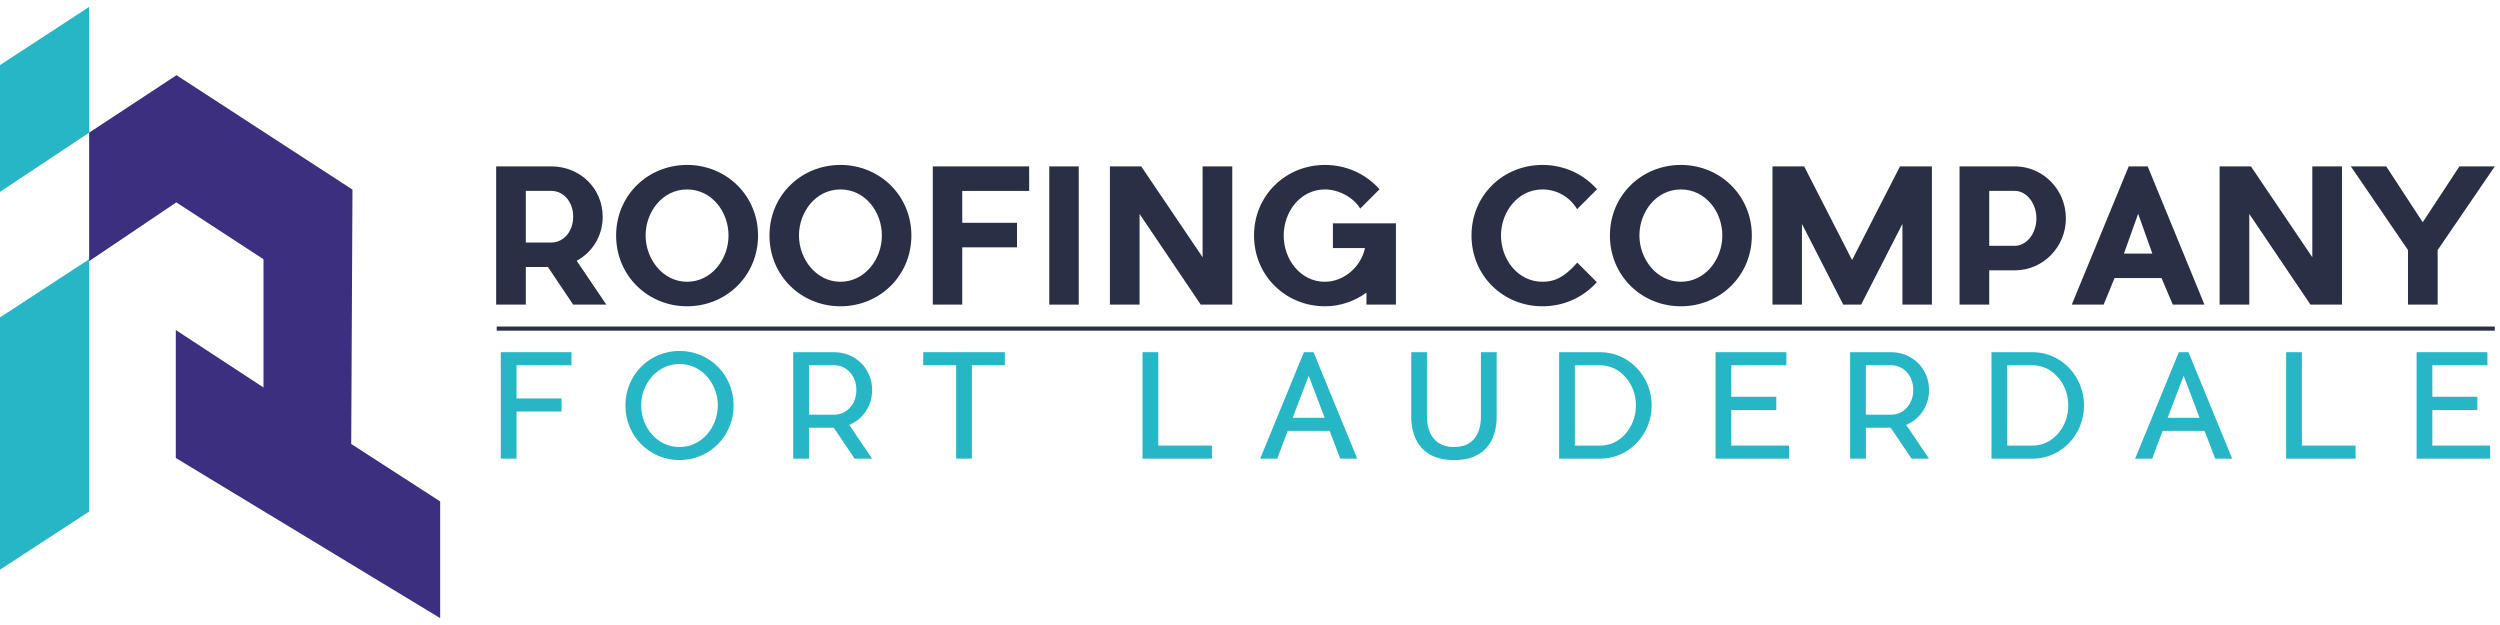 <svg xmlns="http://www.w3.org/2000/svg" width="256" height="64" viewBox="0 0 256 64" fill="none"><g clip-path="url(#clip0_7232_2887)"><path d="M59.052 26.701L62.09 31.194H58.693L56.108 27.343H53.844V31.194H50.806V17.039H56.486C59.392 17.058 61.714 19.267 61.714 22.192C61.714 24.174 60.657 25.834 59.052 26.703V26.701ZM53.844 24.833H56.467C57.694 24.833 58.695 23.719 58.695 22.19C58.695 20.662 57.694 19.548 56.467 19.548H53.844V24.833Z" fill="#2A2F45"></path><path d="M77.624 24.117C77.624 28.231 74.378 31.364 70.358 31.364C66.338 31.364 63.091 28.231 63.091 24.117C63.091 20.003 66.338 16.889 70.358 16.889C74.378 16.889 77.624 20.022 77.624 24.117ZM66.11 24.117C66.11 26.513 67.866 28.853 70.356 28.853C72.845 28.853 74.601 26.551 74.601 24.117C74.601 21.683 72.884 19.399 70.356 19.399C67.828 19.399 66.11 21.702 66.11 24.117Z" fill="#2A2F45"></path><path d="M93.326 24.117C93.326 28.231 90.08 31.364 86.06 31.364C82.04 31.364 78.793 28.231 78.793 24.117C78.793 20.003 82.04 16.889 86.06 16.889C90.08 16.889 93.326 20.022 93.326 24.117ZM81.814 24.117C81.814 26.513 83.57 28.853 86.06 28.853C88.549 28.853 90.305 26.551 90.305 24.117C90.305 21.683 88.588 19.399 86.06 19.399C83.532 19.399 81.814 21.702 81.814 24.117Z" fill="#2A2F45"></path><path d="M98.534 19.548V22.813H104.141V25.324H98.534V31.194H95.516V17.039H105.386V19.55H98.536L98.534 19.548Z" fill="#2A2F45"></path><path d="M110.463 31.194H107.444V17.039H110.463V31.194Z" fill="#2A2F45"></path><path d="M126.185 31.194H122.957L116.692 21.907V31.194H113.654V17.039H116.862L123.147 26.342V17.039H126.185V31.194Z" fill="#2A2F45"></path><path d="M142.943 22.871V31.194H139.924V29.967C138.736 30.835 137.243 31.364 135.678 31.364C131.658 31.364 128.412 28.231 128.412 24.117C128.412 20.003 131.658 16.889 135.678 16.889C137.792 16.889 139.792 17.737 141.265 19.38L139.284 21.362C138.623 20.229 137.094 19.399 135.678 19.399C133.149 19.399 131.45 21.683 131.45 24.117C131.45 26.551 133.149 28.853 135.678 28.853C137.604 28.853 139.378 27.325 139.773 25.399H136.489V22.869H142.943V22.871Z" fill="#2A2F45"></path><path d="M163.516 28.892C162.062 30.516 160.061 31.364 157.948 31.364C153.909 31.364 150.682 28.231 150.682 24.117C150.682 20.003 153.909 16.889 157.948 16.889C160.061 16.889 162.062 17.737 163.535 19.38L161.496 21.419C160.703 20.099 159.345 19.399 157.948 19.399C155.437 19.399 153.702 21.683 153.702 24.117C153.702 26.551 155.42 28.853 157.948 28.853C159.024 28.853 160.08 28.532 161.515 26.891L163.516 28.892Z" fill="#2A2F45"></path><path d="M179.388 24.117C179.388 28.231 176.141 31.364 172.121 31.364C168.101 31.364 164.855 28.231 164.855 24.117C164.855 20.003 168.101 16.889 172.121 16.889C176.141 16.889 179.388 20.022 179.388 24.117ZM167.876 24.117C167.876 26.513 169.632 28.853 172.121 28.853C174.611 28.853 176.367 26.551 176.367 24.117C176.367 21.683 174.649 19.399 172.121 19.399C169.594 19.399 167.876 21.702 167.876 24.117Z" fill="#2A2F45"></path><path d="M197.826 31.194H194.807V22.928L190.579 31.194H188.748L184.52 22.928V31.194H181.501V17.039H184.747L189.654 26.627C191.259 23.493 192.958 20.134 194.561 17.039H197.826V31.194Z" fill="#2A2F45"></path><path d="M206.357 27.683H203.696V31.194H200.658V17.039H206.357C209.225 17.058 211.547 19.435 211.547 22.36C211.547 25.286 209.225 27.664 206.357 27.682V27.683ZM208.528 22.36C208.528 20.832 207.527 19.548 206.319 19.548H203.696V25.171H206.319C207.527 25.171 208.528 23.906 208.528 22.358V22.36Z" fill="#2A2F45"></path><path d="M225.74 31.194H222.493L221.341 28.477H216.528L215.414 31.194H212.149L217.98 17.039H219.924L225.736 31.194H225.74ZM220.399 25.966L218.945 21.888C218.512 23.058 217.982 24.644 217.491 25.966H220.397H220.399Z" fill="#2A2F45"></path><path d="M239.819 31.194H236.592L230.327 21.907V31.194H227.289V17.039H230.497L236.781 26.342V17.039H239.819V31.194Z" fill="#2A2F45"></path><path d="M255.466 17.039L249.616 25.607V31.194H246.578V25.607L240.727 17.039H244.35L248.087 22.758L251.843 17.039H255.466Z" fill="#2A2F45"></path><path d="M52.894 37.402V40.803H57.502V42.141H52.894V46.967H51.281V36.065H58.521V37.402H52.896H52.894Z" fill="#26B6C6"></path><path d="M75.119 41.517C75.119 44.685 72.633 47.113 69.582 47.113C66.53 47.113 64.044 44.685 64.044 41.517C64.044 38.349 66.53 35.935 69.582 35.935C72.633 35.935 75.119 38.349 75.119 41.517ZM65.655 41.517C65.655 43.741 67.283 45.776 69.58 45.776C71.876 45.776 73.504 43.741 73.504 41.517C73.504 39.293 71.876 37.273 69.58 37.273C67.283 37.273 65.655 39.308 65.655 41.517Z" fill="#26B6C6"></path><path d="M86.964 43.509L89.305 46.969H87.516L85.38 43.801H82.837V46.969H81.224V36.066H85.454C87.591 36.082 89.306 37.738 89.306 39.934C89.306 41.59 88.347 42.928 86.966 43.509H86.964ZM82.837 42.462H85.439C86.675 42.462 87.692 41.414 87.692 39.932C87.692 38.449 86.675 37.402 85.439 37.402H82.837V42.46V42.462Z" fill="#26B6C6"></path><path d="M102.895 37.402H99.523V46.967H97.91V37.402H94.538V36.065H102.895V37.402Z" fill="#26B6C6"></path><path d="M124.102 45.629V46.967H116.994V36.065H118.607V45.629H124.102Z" fill="#26B6C6"></path><path d="M138.986 46.967H137.241L136.15 44.118H131.863L130.787 46.967H129.042L133.519 36.065H134.507L138.984 46.967H138.986ZM135.642 42.781L134.014 38.478L132.371 42.781H135.642Z" fill="#26B6C6"></path><path d="M153.259 36.065V42.693C153.259 44.45 152.561 47.112 148.899 47.112C145.236 47.112 144.51 44.452 144.51 42.693V36.065H146.122V42.693C146.122 43.346 146.268 45.775 148.899 45.775C151.53 45.775 151.646 43.348 151.646 42.693V36.065H153.259Z" fill="#26B6C6"></path><path d="M163.897 46.967H159.654V36.065H163.897C166.79 36.08 169.131 38.522 169.131 41.516C169.131 44.51 166.79 46.952 163.897 46.967ZM166.427 44.452C167.125 43.667 167.518 42.635 167.518 41.516C167.518 40.396 167.127 39.364 166.427 38.594C165.743 37.824 164.828 37.402 163.869 37.402H161.266V45.629H163.869C164.828 45.629 165.743 45.222 166.427 44.452Z" fill="#26B6C6"></path><path d="M183.201 45.629V46.967H175.671V36.065H182.924V37.402H177.284V40.629H181.893V41.982H177.284V45.629H183.2H183.201Z" fill="#26B6C6"></path><path d="M195.193 43.509L197.533 46.969H195.745L193.609 43.801H191.066V46.969H189.453V36.066H193.683C195.82 36.082 197.535 37.738 197.535 39.934C197.535 41.59 196.576 42.928 195.195 43.509H195.193ZM191.064 42.462H193.666C194.902 42.462 195.919 41.414 195.919 39.932C195.919 38.449 194.902 37.402 193.666 37.402H191.064V42.46V42.462Z" fill="#26B6C6"></path><path d="M208.172 46.967H203.929V36.065H208.172C211.065 36.08 213.406 38.522 213.406 41.516C213.406 44.51 211.065 46.952 208.172 46.967ZM210.7 44.452C211.398 43.667 211.791 42.635 211.791 41.516C211.791 40.396 211.4 39.364 210.7 38.594C210.016 37.824 209.101 37.402 208.142 37.402H205.539V45.629H208.142C209.101 45.629 210.016 45.222 210.7 44.452Z" fill="#26B6C6"></path><path d="M228.579 46.967H226.834L225.743 44.118H221.455L220.38 46.967H218.635L223.112 36.065H224.1L228.577 46.967H228.579ZM225.237 42.781L223.609 38.478L221.966 42.781H225.237Z" fill="#26B6C6"></path><path d="M241.21 45.629V46.967H234.103V36.065H235.715V45.629H241.21Z" fill="#26B6C6"></path><path d="M254.99 45.629V46.967H247.46V36.065H254.713V37.402H249.073V40.629H253.681V41.982H249.073V45.629H254.988H254.99Z" fill="#26B6C6"></path><path d="M255.466 33.438H50.863V33.862H255.466V33.438Z" fill="#2A2F45"></path><path d="M0 19.646L9.129 13.583V0.705L0 6.663V19.646Z" fill="#26B6C6"></path><path d="M0 58.335L9.129 52.381V26.545L0 32.502V58.335Z" fill="#26B6C6"></path><path d="M9.129 26.739V13.584L18.073 7.699L36.093 19.416L35.965 45.462L45.073 51.347V63.295L18.002 46.895V33.795L26.982 39.678V26.546L18.054 20.721L9.129 26.739Z" fill="#3C2F80"></path></g><defs><clipPath id="clip0_7232_2887"><rect width="255.466" height="62.589" fill="white" transform="translate(0 0.705)"></rect></clipPath></defs></svg>